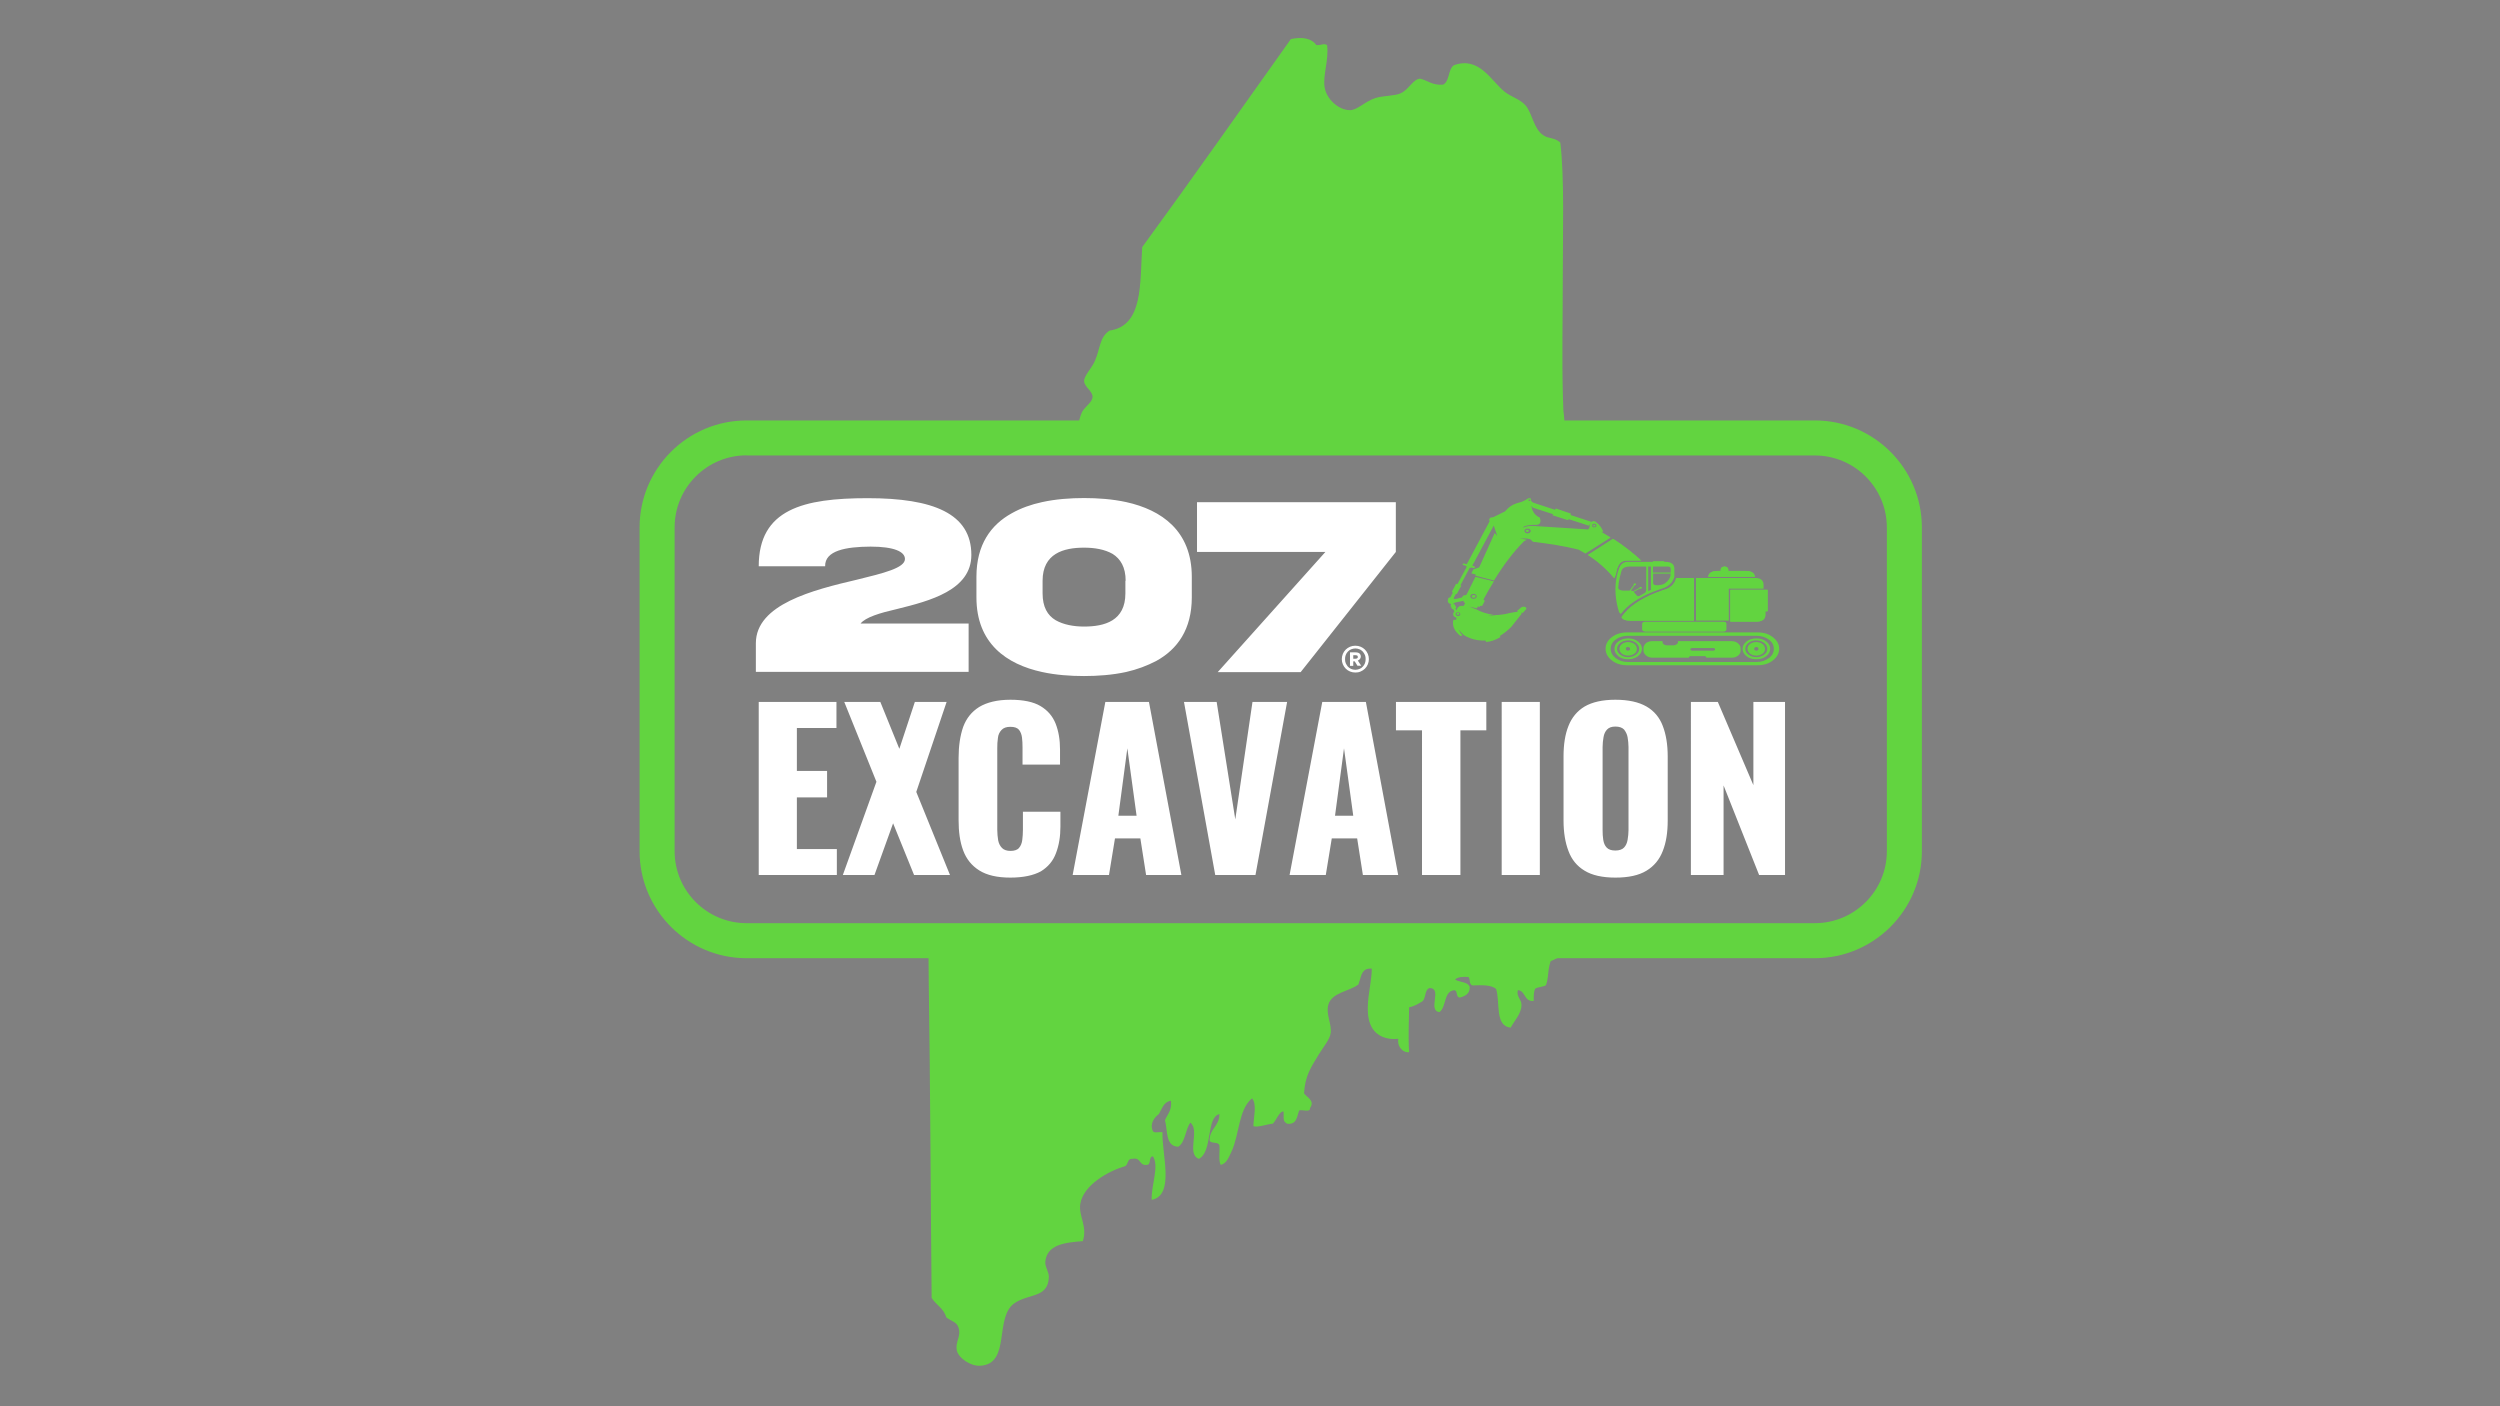 <svg xmlns="http://www.w3.org/2000/svg" xml:space="preserve" id="Layer_1" x="0" y="0" version="1.1" viewBox="0 0 1920 1080"><rect x="0" y="0" width="1920" height="1080" fill="#808080" stroke="none"/><style>.st0{fill:#010101;fill-rule:evenodd;clip-rule:evenodd}.st3{fill:#62d440}.st4{fill:#fff}</style><path d="m-733.6 634.8-1.5 5.5c.6-1.9.9-3.7 1.5-5.5zm-103.9-202.3v6.1h-2.7c-5.9 0-11.2-2.3-15-6.1h17.7zm73.8 112.3H-787l-13.7-33.6-12.1 33.6h-8.9c-.2-10.1-.5-20.2-.8-30.3l10.9-30.2-13-32.5-.6-13.2h-4.7l-2.5-6.1h23.4l12.3 30.4 10-30.4h20.7l-19.7 58.4 22 53.9zm-58.2-163.3h70.1V413h-110v-48.9c11.7-4.8 25.4-8.2 37.5-11 17.3-4.3 31.2-7.6 31.2-13.5 0-4.7-7.1-8.1-22.4-8.1-16 .2-29.7 2.5-29.5 12.8h-16.8v-12.1c0-11.9 9.6-21.5 21.5-21.5h76.6c8.9 5.9 13.7 14.4 13.7 26.2 0 23-27 30-48.2 35.2-11.3 2.7-20.4 5.4-23.7 9.4zm105.3 91.6v-11.2c0-2.2-.1-4.3-.3-6.4-.2-2-.9-3.7-2-5.1-1.1-1.3-3-2-5.7-2-2.6 0-4.5.7-5.8 2.1-1.2 1.4-2 3.1-2.3 5.2s-.5 4.3-.5 6.6v52.9c0 2.5.2 4.8.6 6.9.4 2.1 1.2 3.8 2.5 5 1.2 1.2 3.1 1.9 5.5 1.9 2.6 0 4.4-.7 5.5-2s1.8-3.1 2.1-5.2c.3-2.1.4-4.3.4-6.5v-11.8h24.3v9.7c0 6.4-1 12.1-2.8 17.1-1.9 5-5.2 9-9.9 11.9s-11.2 4.4-19.6 4.4c-8.5 0-15.2-1.5-20.2-4.6s-8.4-7.4-10.5-13c-2-5.6-3.1-12.2-3.1-19.8v-40.5c0-7.8 1-14.5 3.1-20 2-5.6 5.5-9.9 10.5-13s11.7-4.6 20.2-4.6c8.3 0 14.8 1.4 19.5 4.1s8 6.5 9.9 11.5c1.9 4.9 2.9 10.5 2.9 16.9v9.7h-24.3v-.2zm82-40.6h-28.3l-21.2 112.4h23.5l3.9-23.7h16.5l3.7 23.7h22.9l-21-112.4zm-20 73.8 6-43.8 6 43.8h-12zm5.2-203.6c-8.9-2-18.4-2.7-27.3-2.7-8.9 0-18.4.7-27.2 2.7-.2 0-.4.1-.5.1-3.5 2.5-7.8 4.9-11.4 7.8h-9c-12.9 7.5-21.7 20.3-21.7 40.4v13.5c0 30 19.7 43.4 42.7 48.4 8.9 2 18.3 2.7 27.2 2.7 9 0 18.4-.7 27.3-2.7 7.1-1.6 13.7-3.9 19.8-7.2 13.5-7.5 22.9-20.4 22.9-41.2V351c-.2-29.7-19.9-43.3-42.8-48.3zm-.4 59.2c0 17.9-13.5 21.6-26.9 21.6-6.6 0-13.3-1.1-18.5-4.1s-8.5-8.5-8.5-17.5v-8c0-17.8 13.6-21.5 26.9-21.5 6.8 0 13.4 1 18.5 4 5 3.2 8.4 8.5 8.4 17.5l.1 8zm104.9 70.6-20.5 112.3h-26.2l-20.3-112.3h21.3l12 76.3 11.3-76.3zm46-26.8c.6-.2 1-.5 1.4-.9s.5-1 .5-1.6c0-.9-.3-1.6-.9-2.1s-1.5-.7-2.7-.7h-3.5v8.7h2v-3h1l1.9 3h2.5l-2.2-3.4zm-.5-1.7c-.3.2-.7.3-1.2.3h-1.3V402h1.3c.6 0 1 .1 1.2.3.3.2.4.5.4.9s-.2.6-.4.8z" class="st0"/><path d="M-492.5 401.4c-.4-1.1-1.1-2-1.8-2.8-.8-.8-1.7-1.4-2.8-1.8-1.1-.5-2.2-.7-3.5-.7s-2.4.2-3.5.7c-1.1.4-2 1.1-2.8 1.8-.8.8-1.4 1.7-1.8 2.8-.4 1-.7 2.2-.7 3.3s.2 2.3.7 3.3c.4 1 1 1.9 1.8 2.7.8.8 1.7 1.4 2.8 1.8 1.1.4 2.2.7 3.5.7 1.2 0 2.4-.2 3.5-.7s2-1.1 2.8-1.8c.8-.8 1.4-1.7 1.8-2.7s.7-2.2.7-3.3-.3-2.3-.7-3.3zm-1.9 6c-.3.8-.8 1.5-1.4 2.2-.6.6-1.3 1.1-2.1 1.5-.8.3-1.7.5-2.7.5s-1.9-.2-2.7-.5c-.8-.3-1.5-.8-2.1-1.5-.6-.6-1.1-1.4-1.4-2.2-.3-.8-.5-1.7-.5-2.7s.2-1.8.5-2.7c.3-.8.8-1.6 1.4-2.2s1.3-1.1 2.1-1.4c.8-.3 1.7-.5 2.7-.5s1.9.2 2.7.5c.8.3 1.5.8 2.1 1.4s1.1 1.3 1.4 2.2c.3.8.5 1.7.5 2.7 0 .9-.2 1.8-.5 2.7zm20-104.6V335l-61.8 78.1H-590l69.9-78.1h-83.4v-32.2zm-19.4 129.7h-28.3l-21.2 112.4h23.4l3.9-23.7h16.5l3.7 23.7h22.9l-20.9-112.4zm-20 73.8 6-43.8 6 43.8h-12zm98.2-73.8v18.4h-16.8v93.9h-24.9v-93.9h-17v-18.4zm10 0h24.8v112.3h-24.8z" class="st0"/><path d="M-798.1 372c21.2-5.2 48.2-12.2 48.2-35.2 0-11.8-4.8-20.3-13.7-26.2-11.5-7.5-29.8-10.7-53.7-10.7-41.8 0-70.8 7.1-70.8 44.3h43.2c-.2-10.3 13.5-12.6 29.5-12.8 15.3 0 22.4 3.5 22.4 8.1 0 5.8-13.9 9.2-31.2 13.5-12.1 2.9-25.7 6.2-37.5 11-15.8 6.5-28.1 15.8-28.1 30.2V413h138.1v-31.5h-70.1c3.2-4 12.3-6.7 23.7-9.5zm148.7-69.3c-8.9-2-18.4-2.7-27.3-2.7-8.9 0-18.4.7-27.2 2.7-.2 0-.4.1-.5.1-6.9 1.5-13.4 3.9-19.2 7.2-.4.2-.8.4-1.2.7-12.9 7.5-21.7 20.3-21.7 40.4v13.5c0 30 19.7 43.4 42.7 48.4 8.9 2 18.3 2.7 27.2 2.7 9 0 18.4-.7 27.3-2.7 7.1-1.6 13.7-3.9 19.8-7.2 13.5-7.5 22.9-20.4 22.9-41.2v-13.5c-.2-29.8-19.9-43.4-42.8-48.4zm-.4 59.2c0 17.9-13.5 21.6-26.9 21.6-6.6 0-13.3-1.1-18.5-4.1s-8.5-8.5-8.5-17.5v-8c0-17.8 13.6-21.5 26.9-21.5 6.8 0 13.4 1 18.5 4 5 3.2 8.4 8.5 8.4 17.5l.1 8zm46.3-59.1V335h83.4l-69.9 78h53.8l61.8-78v-32.2h-129.1zm104.6 102.9c.6-.2 1-.5 1.4-.9s.5-1 .5-1.6c0-.9-.3-1.6-.9-2.1s-1.5-.7-2.7-.7h-3.5v8.7h2v-3h1l1.9 3h2.5l-2.2-3.4zm-.5-1.7c-.3.2-.7.3-1.2.3h-1.3V402h1.3c.6 0 1 .1 1.2.3.3.2.4.5.4.9s-.2.6-.4.8zm.5 1.7c.6-.2 1-.5 1.4-.9s.5-1 .5-1.6c0-.9-.3-1.6-.9-2.1s-1.5-.7-2.7-.7h-3.5v8.7h2v-3h1l1.9 3h2.5l-2.2-3.4zm-.5-1.7c-.3.2-.7.3-1.2.3h-1.3V402h1.3c.6 0 1 .1 1.2.3.3.2.4.5.4.9s-.2.6-.4.8zm.5 1.7c.6-.2 1-.5 1.4-.9s.5-1 .5-1.6c0-.9-.3-1.6-.9-2.1s-1.5-.7-2.7-.7h-3.5v8.7h2v-3h1l1.9 3h2.5l-2.2-3.4zm-.5-1.7c-.3.2-.7.3-1.2.3h-1.3V402h1.3c.6 0 1 .1 1.2.3.3.2.4.5.4.9s-.2.6-.4.8zm.5 1.7c.6-.2 1-.5 1.4-.9s.5-1 .5-1.6c0-.9-.3-1.6-.9-2.1s-1.5-.7-2.7-.7h-3.5v8.7h2v-3h1l1.9 3h2.5l-2.2-3.4zm-.5-1.7c-.3.2-.7.3-1.2.3h-1.3V402h1.3c.6 0 1 .1 1.2.3.3.2.4.5.4.9s-.2.6-.4.8zm.5 1.7c.6-.2 1-.5 1.4-.9s.5-1 .5-1.6c0-.9-.3-1.6-.9-2.1s-1.5-.7-2.7-.7h-3.5v8.7h2v-3h1l1.9 3h2.5l-2.2-3.4zm-.5-1.7c-.3.2-.7.3-1.2.3h-1.3V402h1.3c.6 0 1 .1 1.2.3.3.2.4.5.4.9s-.2.6-.4.8zm.5 1.7c.6-.2 1-.5 1.4-.9s.5-1 .5-1.6c0-.9-.3-1.6-.9-2.1s-1.5-.7-2.7-.7h-3.5v8.7h2v-3h1l1.9 3h2.5l-2.2-3.4zm-.5-1.7c-.3.2-.7.3-1.2.3h-1.3V402h1.3c.6 0 1 .1 1.2.3.3.2.4.5.4.9s-.2.6-.4.8zm.5 1.7c.6-.2 1-.5 1.4-.9s.5-1 .5-1.6c0-.9-.3-1.6-.9-2.1s-1.5-.7-2.7-.7h-3.5v8.7h2v-3h1l1.9 3h2.5l-2.2-3.4zm-.5-1.7c-.3.2-.7.3-1.2.3h-1.3V402h1.3c.6 0 1 .1 1.2.3.3.2.4.5.4.9s-.2.6-.4.8zm.5 1.7c.6-.2 1-.5 1.4-.9s.5-1 .5-1.6c0-.9-.3-1.6-.9-2.1s-1.5-.7-2.7-.7h-3.5v8.7h2v-3h1l1.9 3h2.5l-2.2-3.4zm-.5-1.7c-.3.2-.7.3-1.2.3h-1.3V402h1.3c.6 0 1 .1 1.2.3.3.2.4.5.4.9s-.2.6-.4.8zm.5 1.7c.6-.2 1-.5 1.4-.9s.5-1 .5-1.6c0-.9-.3-1.6-.9-2.1s-1.5-.7-2.7-.7h-3.5v8.7h2v-3h1l1.9 3h2.5l-2.2-3.4zm-.5-1.7c-.3.2-.7.3-1.2.3h-1.3V402h1.3c.6 0 1 .1 1.2.3.3.2.4.5.4.9s-.2.6-.4.8zm.5 1.7c.6-.2 1-.5 1.4-.9s.5-1 .5-1.6c0-.9-.3-1.6-.9-2.1s-1.5-.7-2.7-.7h-3.5v8.7h2v-3h1l1.9 3h2.5l-2.2-3.4zm-.5-1.7c-.3.2-.7.3-1.2.3h-1.3V402h1.3c.6 0 1 .1 1.2.3.3.2.4.5.4.9s-.2.6-.4.8zm.5 1.7c.6-.2 1-.5 1.4-.9s.5-1 .5-1.6c0-.9-.3-1.6-.9-2.1s-1.5-.7-2.7-.7h-3.5v8.7h2v-3h1l1.9 3h2.5l-2.2-3.4zm-.5-1.7c-.3.2-.7.3-1.2.3h-1.3V402h1.3c.6 0 1 .1 1.2.3.3.2.4.5.4.9s-.2.6-.4.8zm.5 1.7c.6-.2 1-.5 1.4-.9s.5-1 .5-1.6c0-.9-.3-1.6-.9-2.1s-1.5-.7-2.7-.7h-3.5v8.7h2v-3h1l1.9 3h2.5l-2.2-3.4zm-.5-1.7c-.3.2-.7.3-1.2.3h-1.3V402h1.3c.6 0 1 .1 1.2.3.3.2.4.5.4.9s-.2.6-.4.8zm.5 1.7c.6-.2 1-.5 1.4-.9s.5-1 .5-1.6c0-.9-.3-1.6-.9-2.1s-1.5-.7-2.7-.7h-3.5v8.7h2v-3h1l1.9 3h2.5l-2.2-3.4zm-.5-1.7c-.3.2-.7.3-1.2.3h-1.3V402h1.3c.6 0 1 .1 1.2.3.3.2.4.5.4.9s-.2.6-.4.8zm.5 1.7c.6-.2 1-.5 1.4-.9s.5-1 .5-1.6c0-.9-.3-1.6-.9-2.1s-1.5-.7-2.7-.7h-3.5v8.7h2v-3h1l1.9 3h2.5l-2.2-3.4zm-.5-1.7c-.3.2-.7.3-1.2.3h-1.3V402h1.3c.6 0 1 .1 1.2.3.3.2.4.5.4.9s-.2.6-.4.8zm6.9-2.6c-.4-1.1-1.1-2-1.8-2.8-.8-.8-1.7-1.4-2.8-1.8-1.1-.5-2.2-.7-3.5-.7s-2.4.2-3.5.7c-1.1.4-2 1.1-2.8 1.8-.8.8-1.4 1.7-1.8 2.8-.4 1-.7 2.2-.7 3.3s.2 2.3.7 3.3c.4 1 1 1.9 1.8 2.7.8.8 1.7 1.4 2.8 1.8 1.1.4 2.2.7 3.5.7 1.2 0 2.4-.2 3.5-.7s2-1.1 2.8-1.8c.8-.8 1.4-1.7 1.8-2.7s.7-2.2.7-3.3-.3-2.3-.7-3.3zm-1.9 6c-.3.8-.8 1.5-1.4 2.2-.6.6-1.3 1.1-2.1 1.5-.8.3-1.7.5-2.7.5s-1.9-.2-2.7-.5c-.8-.3-1.5-.8-2.1-1.5-.6-.6-1.1-1.4-1.4-2.2-.3-.8-.5-1.7-.5-2.7s.2-1.8.5-2.7c.3-.8.8-1.6 1.4-2.2s1.3-1.1 2.1-1.4c.8-.3 1.7-.5 2.7-.5s1.9.2 2.7.5c.8.3 1.5.8 2.1 1.4s1.1 1.3 1.4 2.2c.3.8.5 1.7.5 2.7 0 .9-.2 1.8-.5 2.7zm-3.1-2.6c.4-.4.5-1 .5-1.6 0-.9-.3-1.6-.9-2.1s-1.5-.7-2.7-.7h-3.5v8.7h2v-3h1l1.9 3h2.5l-2.2-3.3c.6-.3 1-.6 1.4-1zm-1.9-.8c-.3.2-.7.3-1.2.3h-1.3V402h1.3c.6 0 1 .1 1.2.3.3.2.4.5.4.9s-.2.6-.4.8zm.5 1.7c.6-.2 1-.5 1.4-.9s.5-1 .5-1.6c0-.9-.3-1.6-.9-2.1s-1.5-.7-2.7-.7h-3.5v8.7h2v-3h1l1.9 3h2.5l-2.2-3.4zm-.5-1.7c-.3.2-.7.3-1.2.3h-1.3V402h1.3c.6 0 1 .1 1.2.3.3.2.4.5.4.9s-.2.6-.4.8zm.5 1.7c.6-.2 1-.5 1.4-.9s.5-1 .5-1.6c0-.9-.3-1.6-.9-2.1s-1.5-.7-2.7-.7h-3.5v8.7h2v-3h1l1.9 3h2.5l-2.2-3.4zm-.5-1.7c-.3.2-.7.3-1.2.3h-1.3V402h1.3c.6 0 1 .1 1.2.3.3.2.4.5.4.9s-.2.6-.4.8zm.5 1.7c.6-.2 1-.5 1.4-.9s.5-1 .5-1.6c0-.9-.3-1.6-.9-2.1s-1.5-.7-2.7-.7h-3.5v8.7h2v-3h1l1.9 3h2.5l-2.2-3.4zm-.5-1.7c-.3.2-.7.3-1.2.3h-1.3V402h1.3c.6 0 1 .1 1.2.3.3.2.4.5.4.9s-.2.6-.4.8zm.5 1.7c.6-.2 1-.5 1.4-.9s.5-1 .5-1.6c0-.9-.3-1.6-.9-2.1s-1.5-.7-2.7-.7h-3.5v8.7h2v-3h1l1.9 3h2.5l-2.2-3.4zm-.5-1.7c-.3.2-.7.3-1.2.3h-1.3V402h1.3c.6 0 1 .1 1.2.3.3.2.4.5.4.9s-.2.6-.4.8zm.5 1.7c.6-.2 1-.5 1.4-.9s.5-1 .5-1.6c0-.9-.3-1.6-.9-2.1s-1.5-.7-2.7-.7h-3.5v8.7h2v-3h1l1.9 3h2.5l-2.2-3.4zm-.5-1.7c-.3.2-.7.3-1.2.3h-1.3V402h1.3c.6 0 1 .1 1.2.3.3.2.4.5.4.9s-.2.6-.4.8zm.5 1.7c.6-.2 1-.5 1.4-.9s.5-1 .5-1.6c0-.9-.3-1.6-.9-2.1s-1.5-.7-2.7-.7h-3.5v8.7h2v-3h1l1.9 3h2.5l-2.2-3.4zm-.5-1.7c-.3.2-.7.3-1.2.3h-1.3V402h1.3c.6 0 1 .1 1.2.3.3.2.4.5.4.9s-.2.6-.4.8zm.5 1.7c.6-.2 1-.5 1.4-.9s.5-1 .5-1.6c0-.9-.3-1.6-.9-2.1s-1.5-.7-2.7-.7h-3.5v8.7h2v-3h1l1.9 3h2.5l-2.2-3.4zm-.5-1.7c-.3.2-.7.3-1.2.3h-1.3V402h1.3c.6 0 1 .1 1.2.3.3.2.4.5.4.9s-.2.6-.4.8zm.5 1.7c.6-.2 1-.5 1.4-.9s.5-1 .5-1.6c0-.9-.3-1.6-.9-2.1s-1.5-.7-2.7-.7h-3.5v8.7h2v-3h1l1.9 3h2.5l-2.2-3.4zm-.5-1.7c-.3.2-.7.3-1.2.3h-1.3V402h1.3c.6 0 1 .1 1.2.3.3.2.4.5.4.9s-.2.6-.4.8zm.5 1.7c.6-.2 1-.5 1.4-.9s.5-1 .5-1.6c0-.9-.3-1.6-.9-2.1s-1.5-.7-2.7-.7h-3.5v8.7h2v-3h1l1.9 3h2.5l-2.2-3.4zm-.5-1.7c-.3.2-.7.3-1.2.3h-1.3V402h1.3c.6 0 1 .1 1.2.3.3.2.4.5.4.9s-.2.6-.4.8zm.5 1.7c.6-.2 1-.5 1.4-.9s.5-1 .5-1.6c0-.9-.3-1.6-.9-2.1s-1.5-.7-2.7-.7h-3.5v8.7h2v-3h1l1.9 3h2.5l-2.2-3.4zm-.5-1.7c-.3.2-.7.3-1.2.3h-1.3V402h1.3c.6 0 1 .1 1.2.3.3.2.4.5.4.9s-.2.6-.4.8zm.5 1.7c.6-.2 1-.5 1.4-.9s.5-1 .5-1.6c0-.9-.3-1.6-.9-2.1s-1.5-.7-2.7-.7h-3.5v8.7h2v-3h1l1.9 3h2.5l-2.2-3.4zm-.5-1.7c-.3.2-.7.3-1.2.3h-1.3V402h1.3c.6 0 1 .1 1.2.3.3.2.4.5.4.9s-.2.6-.4.8zm.5 1.7c.6-.2 1-.5 1.4-.9s.5-1 .5-1.6c0-.9-.3-1.6-.9-2.1s-1.5-.7-2.7-.7h-3.5v8.7h2v-3h1l1.9 3h2.5l-2.2-3.4zm-.5-1.7c-.3.2-.7.3-1.2.3h-1.3V402h1.3c.6 0 1 .1 1.2.3.3.2.4.5.4.9s-.2.6-.4.8zm.5 1.7c.6-.2 1-.5 1.4-.9s.5-1 .5-1.6c0-.9-.3-1.6-.9-2.1s-1.5-.7-2.7-.7h-3.5v8.7h2v-3h1l1.9 3h2.5l-2.2-3.4zm-.5-1.7c-.3.2-.7.3-1.2.3h-1.3V402h1.3c.6 0 1 .1 1.2.3.3.2.4.5.4.9s-.2.6-.4.8zm.5 1.7c.6-.2 1-.5 1.4-.9s.5-1 .5-1.6c0-.9-.3-1.6-.9-2.1s-1.5-.7-2.7-.7h-3.5v8.7h2v-3h1l1.9 3h2.5l-2.2-3.4zm-.5-1.7c-.3.2-.7.3-1.2.3h-1.3V402h1.3c.6 0 1 .1 1.2.3.3.2.4.5.4.9s-.2.6-.4.8z"/><path fill="#62d440" fill-rule="evenodd" d="M1201.7 327.1H828.2c.3-3.3 1-6.5 2.6-10.2.1-.4.3-.7.5-1 2.5-4 7.6-7.1 7.8-11v-.1c0-4.4-6.1-7.5-6.5-11.9-.3-4.2 6-10.2 8.3-15.8 4.2-9.7 3.5-18.1 11.2-23.2 26-3.7 23.3-36.1 25.1-64.1C915.8 137 953.4 83.3 991.4 30c8.6-1.8 15.8-.7 19.5 4.6 4.2.4 5.3-1.6 8.3 0 1.5 11.5-3.4 23-1.9 32.4 1.5 9.4 10.9 17.6 19.5 17.6 5.6 0 11.5-6.7 19.5-9.3 6.5-2 14.9-1.5 19.5-3.7 6.4-3 9.3-10.8 14.9-11.2 5.9 1.5 9.5 5.3 17.6 4.6 5.2-2.6 3.7-11.9 8.3-14.9 19.5-7.1 28.5 12 39 20.4 4.8 3.8 11.6 5.6 15.8 10.2 5.6 6.3 6.1 18 13.9 23.2 4.2 2.9 8.3 1.4 13 5.6 3.3 27 1.9 70.3 1.9 103.1 0 32.3-.7 63.1.1 91.7.1 3.8.3 7.5.4 11.3.6 4.1.7 7.8 1 11.5zm1.4 406.1c-4.1.3-8.5 3.7-12.1 4.9-.8 1.8-1.2 4-1.6 6.3-.5 3.8-.7 8-1.8 11.3-.1.4-.3.7-.4 1-2.5 1.4-6.1 1.2-8.3 2.7-1 2.5-1.1 5.7-1 9.3-7.6.8-6-7.6-12.1-8.3-1.6 4.6 2.7 7.2 2.7 11.2 0 7-5.5 12.3-8.3 17.6-12.4-1.2-7.9-19.4-11.2-29.7-3.7-3.1-10.6-3-17.6-2.7-1 0-1.5-.4-1.9-1-1-1.5-.5-4.4-1.8-5.5-4.4-.3-8 0-10.2 1.9 2.6 1.9 7.2 1.8 9.7 3.7.7.5 1.1 1.1 1.5 1.9.3 5.5-3.4 7.1-7.4 8.3-3.5.1-1.4-5.5-4.6-5.6-8.2 1.1-5.7 12.8-11.2 16.8-9.4-1.2 2.5-18.3-7.5-18.5-4.1 1.1-2.7 7.8-5.6 10.2-3.1 1.9-6.1 3.8-10.2 4.6-.1 7.9-.8 24.1 0 34.4-3.7 1-9.4-3.4-8.3-10.2-9.4 1-15.9-2.3-19.5-7.4-6.1-9-3.8-22.5-2-34.5.5-4 1.1-7.8 1.1-11.3v-.7c-2-.1-3.4.1-4.6.7-3.7 1.9-4 7.2-5.6 11.3v.1c-6.4 5.3-20.6 6-23.2 15.8-1.9 7.2 2.7 14.5 1.9 21.4-.7 5.3-5.7 10.8-9.3 16.8-5.6 9.4-10.4 15.8-11.2 29.7 1.8 2.9 8.7 5.5 4.6 11.2.4 3.8-5.7 1.1-8.3 1.9-1.8 4.6-1.8 11.2-9.3 10.2-3.4-2-2.5-3.5-2.7-9.3-3-.8-5.6 6.8-8.3 9.3-4.8.4-11.5 3.1-14.9 1.9.1-6.7 2.9-16.5-1-21.4-10.5 8.5-9.7 27.8-15.8 40.9-1.8 3.8-3.8 9.4-8.3 10.2-1.9-3.4-.5-10.1-1-14.9-.7-3.1-6.4-1.1-7.5-3.7-.1-9.4 7.6-10.9 7.5-20.4-10.4 2.6-5 29-15.8 34.4-9.7-3.7 1-21.9-6.5-27.8-4 5.3-3.7 14.9-9.3 18.5-10-.3-8-12.4-10.2-20.4 1.9-4.5 5.5-7.5 4.6-14.9-5.7.8-6.8 6.1-9.3 10.2-3.4 2.5-7.2 7.4-4.6 13 .7 2 5.2.4 7.4 1-.7 16.4 9.7 48.4-8.3 51.9-.4-11.7 5.9-25.6 1-33.4-3.7.1-1.1 6.4-4.6 6.5-6.3 1-4.4-6.1-11.2-4.6-4.1-.4-3.1 4.4-5.6 5.6-12.7 3.7-31.9 14.3-34.4 28.8-1.6 9.5 5.7 17.3 1.9 28.8-14 1.1-27.5 2.6-28.8 15.8-.4 4.1 3 7.8 2.7 12.1-.7 15.7-15 12.3-26 19.5-16.4 10.6-2.6 47.2-26.9 48.3-7.5.3-16.2-6-17.6-11.2-1.9-7.1 3.7-11.3 1-18.5-1.6-4.2-5-4.2-9.3-7.5-1.8-6.8-7.8-9.5-11.2-14.9-.8-81.2-1-161.4-2.2-240.6 0-3.8-.1-7.5-.1-11.3s-.1-7.5-.1-11.3H1203v-.4z" clip-rule="evenodd"/><path fill="none" d="M1413.6 722.6h-860c-27.1 0-49.1-21.9-49.1-49.1V385.3c0-27.1 21.9-49.1 49.1-49.1h859.9c27.1 0 49.1 21.9 49.1 49.1v288.2c-.1 27.1-22 49.1-49 49.1z"/><path d="M1393.8 735.9H573.4c-45.3 0-82.2-36.8-82.2-82.2V405.1c0-45.3 36.8-82.2 82.2-82.2h820.4c45.3 0 82.2 36.8 82.2 82.2v248.7c0 45.2-36.9 82.1-82.2 82.1zM573.4 349.7c-30.5 0-55.3 24.8-55.3 55.3v248.7c0 30.5 24.8 55.3 55.3 55.3h820.4c30.5 0 55.3-24.8 55.3-55.3V405.1c0-30.5-24.8-55.3-55.3-55.3H573.4z" class="st3"/><path d="M582.7 672V539.1h59.7v20H612v33h23.2v20.3H612v39.7h30.7V672h-60zm64.6 0 25.8-71.6-24.7-61.3h27.7l14.6 36 11.9-36H727l-23.3 69.1 25.9 63.8H702l-16.1-39.7-14.3 39.7h-24.3zm128.7 2c-10.1 0-18-1.8-23.9-5.5s-10-8.9-12.4-15.4c-2.5-6.7-3.5-14.5-3.5-23.3V582c0-9.1 1.2-17 3.5-23.7 2.5-6.7 6.5-11.7 12.4-15.4 5.9-3.5 13.8-5.5 23.9-5.5 9.8 0 17.6 1.6 23 4.8 5.6 3.3 9.4 7.8 11.7 13.5 2.3 5.9 3.4 12.4 3.4 20v11.5h-28.8V574c0-2.6-.1-5.2-.4-7.5-.3-2.5-1.1-4.4-2.3-6-1.4-1.6-3.5-2.3-6.7-2.3-3 0-5.3.8-6.8 2.5-1.5 1.6-2.5 3.7-2.7 6.1-.4 2.5-.5 5-.5 7.8v62.6c0 3 .3 5.7.7 8.2.5 2.5 1.5 4.4 3 5.9s3.7 2.2 6.5 2.2c3 0 5.3-.8 6.5-2.3 1.4-1.6 2.2-3.7 2.5-6.1s.5-5 .5-7.8v-13.9h28.8v11.5c0 7.5-1.1 14.3-3.4 20.3-2.2 6-6.1 10.6-11.6 14-5.7 3.1-13.5 4.8-23.4 4.8zm47.8-2 25.1-132.9h33.5L907.3 672h-27.1l-4.4-28.1h-19.5l-4.6 28.1h-27.9zm35.1-45.5h14l-7.1-51.8-6.9 51.8zm74.4 45.5-24-132.9h25.1l14.3 90.2 13.2-90.2h26.6L964.2 672h-30.9zm57.1 0 25.1-132.9h33.5l24.8 132.9h-27.1l-4.4-28.1h-19.5l-4.6 28.1h-27.8zm34.9-45.5h14l-7.1-51.8-6.9 51.8zm66.8 45.5V560.9h-20v-21.8h69.4v21.8h-19.9V672h-29.5zm61.2 0V539.1h29.3V672h-29.3zm87.3 2c-10 0-17.9-1.8-23.6-5.3-5.9-3.5-10-8.6-12.4-15.1-2.5-6.5-3.8-14.3-3.8-23.4v-49.3c0-9.1 1.2-17 3.8-23.4 2.5-6.4 6.7-11.5 12.4-14.9 5.9-3.4 13.6-5.2 23.6-5.2 10.1 0 18 1.8 23.9 5.2 5.9 3.4 10.1 8.5 12.5 14.9 2.5 6.4 3.8 14.3 3.8 23.4v49.3c0 9.1-1.2 16.9-3.8 23.4-2.5 6.5-6.7 11.6-12.5 15.1-5.9 3.6-13.8 5.3-23.9 5.3zm0-20.8c3 0 5.3-.8 6.7-2.3 1.4-1.5 2.3-3.5 2.7-5.9.4-2.5.7-4.9.7-7.4v-63.9c0-2.6-.3-5-.7-7.5-.4-2.3-1.4-4.2-2.7-5.9-1.4-1.5-3.7-2.3-6.7-2.3-2.9 0-5 .8-6.4 2.3-1.4 1.5-2.3 3.4-2.7 5.9-.4 2.3-.7 4.9-.7 7.5v63.9c0 2.5.1 5 .5 7.4.4 2.5 1.2 4.4 2.6 5.9 1.4 1.5 3.5 2.3 6.7 2.3zm58 18.8V539.1h20.7l27.3 63.9v-63.9h24.3V672H1351l-27.3-68.8V672h-25.1zM689 467.7c-13.5 3.1-24.3 6.4-28.1 11.2h83V516H580.5v-22c0-29.9 43.9-40.9 77.6-48.8 20.4-5 36.9-9 36.9-15.9 0-5.6-8.3-9.5-26.4-9.5-18.9.1-35.2 3-34.9 15.1h-51c0-43.9 34.4-52.3 83.7-52.3 50.2 0 79.6 11.7 79.6 43.6 0 27-31.9 35.3-57 41.5zM915.3 443v15.8c0 24.5-11 39.8-27.1 48.7-7.2 3.8-15 6.7-23.4 8.6-10.6 2.3-21.7 3.1-32.3 3.1-10.6 0-21.7-.8-32.2-3.1-27.1-5.9-50.4-21.8-50.4-57.3v-15.9c0-24.5 11-39.8 27.1-48.7 7.1-4 15-6.8 23.4-8.6 10.5-2.3 21.7-3.1 32.2-3.1 10.6 0 21.7.8 32.3 3.1 27.2 6 50.4 22.1 50.4 57.4zm-50.8 3.1c0-10.6-4-16.9-10-20.7-6.1-3.5-13.9-4.8-21.9-4.8-15.7 0-31.9 4.4-31.9 25.5v9.5c0 10.6 3.8 17 10 20.7 6.1 3.5 14 4.9 21.8 4.9 15.9 0 31.8-4.4 31.8-25.5V446h.2zm54.8-22.2v-38.2H1072v38.2l-73.1 92.3h-63.7l82.7-92.3h-98.6z" class="st4"/><path d="M1311.9 443h35.9c-.4-3-2.7-4.5-7-4.5h-13.5v-1.1c0-.7-.3-1.2-.8-1.6-.5-.4-1.2-.7-2-.7s-1.5.3-2.2.7c-.5.4-.8 1-.8 1.6v1.1h-2.5c-1.8 0-3.3.3-4.4.8-1.6.7-2.5 1.9-2.7 3.7zm-9.4.9v32.7h25.2v-24.5h26.7v-2.9c0-3.5-2.2-5.3-6.5-5.3h-45.4zm-57.2 30.2c1 1.8 3.1 2.6 6.4 2.6h49.3V444h-13.8c0 .3-.1.5-.1.8-1 3.4-3.4 6-7.1 7.6-2.5.8-4.8 1.6-7 2.5-.4.1-.8.3-1.2.4-12.7 5.1-21.6 11.4-26.5 18.8zm-1.9-4.1c.4.8.8 1.2 1.5 1.4 5-6.7 13.4-12.4 24.9-17 .4-.1.8-.3 1.2-.4 2.3-1 4.9-1.8 7.5-2.7 3.5-1.6 5.9-4.1 7-7.2.1-.3.1-.5.3-.8 0-.1.1-.4.1-.5v-6c0-3.5-2.3-5.3-7-5.3h-.8v-.5h-8.7v.5h-19.1c-3.4-.1-5.7 1.6-7 5.3-.1.3-.1.5-.3.8-.1.3-.1.7-.3 1-.4 1.2-.7 2.6-1 3.8-1.8 8.8-1.3 18 1.7 27.6zm26.2-29.5h13.5c0 .4 0 .7-.1 1.1 0 .3-.1.5-.1.8-.5 2-1.9 3.8-4.1 5.5-1.1.8-2.7 1.4-4.8 1.5-2.6.3-4.1-.1-4.4-1.5v-7.4zm0-5.4h11.6c1.2.1 1.8.7 1.9 1.6v3h-13.6v-4.6h.1zm-3.7 0h2v18h-.1c-.7.3-1.4.5-2 .8v-18.8h.1zm-23.1 16.5c.1-2.6.5-5.2 1.1-7.8.3-1.4.7-2.9 1.1-4.2 0-.4.1-.7.3-1 0-.1.1-.4.1-.5.8-1.9 2.7-2.9 5.7-3h13.2V453c-.1 1.2-.5 2.2-1.5 2.6-1.4.7-2.7 1.4-4 2.2-.7.1-1.2.1-1.6-.3l-2.6-3 4.9-2.5c.1.1.4.1.5.1.3 0 .5-.1.7-.1.1-.1.3-.3.3-.5s-.1-.4-.3-.5c-.1-.1-.4-.3-.7-.3s-.4.1-.7.3c-.1.1-.3.3-.3.5v.1h-.1l-4.8 2.5-.3-.4h-1.4l3-4.1v-.1h.1c.3 0 .4-.1.7-.3.1-.1.3-.3.3-.5 0-.1-.1-.4-.3-.5-.1-.1-.4-.1-.7-.1s-.5 0-.7.1c-.1.1-.3.3-.3.5 0 .1.1.4.3.4v.1l-3.3 4.4h-5.2c-2-.3-3.3-.8-3.5-2zm18.5 27.5v4.4c0 .4.3.7.5 1 .4.3.8.4 1.4.4h60.5c.5 0 1-.1 1.5-.4.3-.3.5-.5.5-1v-4.4c0-.4-.1-.8-.5-1.1-.4-.3-1-.4-1.5-.4h-60.5c-.5 0-1 .1-1.4.4-.2.3-.5.7-.5 1.1zm67.6-26.2v24.5h19.9c4.6 0 7-1.8 7-5.3v-2.6h1.8V453H1329v-.1zm-66.7 44.9v1.8c0 1.5.7 2.7 2 3.8 1.4 1.1 3 1.6 4.9 1.6h27.9v-.1c0-.3.1-.7.4-.8.3-.3.7-.3 1.1-.3h10.4c.4 0 .8.1 1.1.3.3.3.4.5.4.8v.1h19.4c1.9 0 3.5-.5 4.9-1.6s2-2.3 2-3.8v-1.8c0-1.5-.7-2.7-2-3.8-1.4-1.1-3-1.6-4.9-1.6h-41.2c.1.1.1.4.1.5 0 .7-.3 1.4-1 1.9s-1.5.8-2.5.8h-5c-1 0-1.8-.3-2.5-.8s-1-1.1-1-1.9c0-.3 0-.4.1-.5h-7.9c-1.9 0-3.5.5-4.9 1.6-1.1 1.1-1.8 2.3-1.8 3.8zm36 .9c0-.3.1-.5.3-.7.3-.1.5-.3 1-.3h16.5c.4 0 .7.1.8.3.3.1.4.4.4.7s-.1.5-.4.7c-.3.1-.5.3-.8.3h-16.5c-.4 0-.7-.1-1-.3-.1-.1-.3-.4-.3-.7zm43.9-.4c0 1.4.7 2.6 1.9 3.7 1.4 1 2.9 1.5 4.8 1.5s3.4-.5 4.8-1.5 1.9-2.2 1.9-3.7-.7-2.7-1.9-3.7c-1.4-1-3-1.5-4.8-1.5-1.9 0-3.4.5-4.8 1.5-1.2 1.1-1.9 2.4-1.9 3.7zm5.1 0c0-.4.1-.7.5-1 .3-.3.7-.4 1.2-.4.4 0 .8.1 1.2.4.3.3.4.5.4 1 0 .4-.1.7-.4 1-.4.3-.7.4-1.2.4s-.8-.1-1.2-.4c-.4-.3-.5-.6-.5-1zm-5.1 0c0 1.4.7 2.6 1.9 3.7 1.4 1 2.9 1.5 4.8 1.5s3.4-.5 4.8-1.5 1.9-2.2 1.9-3.7-.7-2.7-1.9-3.7c-1.4-1-3-1.5-4.8-1.5-1.9 0-3.4.5-4.8 1.5-1.2 1.1-1.9 2.4-1.9 3.7zm5.1 0c0-.4.1-.7.5-1 .3-.3.7-.4 1.2-.4.4 0 .8.1 1.2.4.3.3.4.5.4 1 0 .4-.1.7-.4 1-.4.3-.7.4-1.2.4s-.8-.1-1.2-.4c-.4-.3-.5-.6-.5-1zm-8.9 0c0 2.2 1.1 4.1 3.1 5.7 2 1.6 4.5 2.3 7.5 2.3 2.9 0 5.5-.8 7.5-2.3 2-1.6 3.1-3.5 3.1-5.7 0-2.3-1.1-4.2-3.1-5.7-2-1.6-4.5-2.3-7.5-2.3-2.9 0-5.5.8-7.5 2.3-2 1.6-3.1 3.5-3.1 5.7zm2.1 0c0-1.8.8-3.3 2.5-4.6 1.6-1.2 3.5-1.9 5.9-1.9 2.3 0 4.4.7 6 1.9 1.6 1.2 2.5 2.9 2.5 4.6 0 1.8-.8 3.3-2.5 4.5-1.6 1.2-3.7 1.9-6 1.9s-4.2-.7-5.9-1.9c-1.6-1.1-2.5-2.7-2.5-4.5zm1.7 0c0 1.4.7 2.6 1.9 3.7 1.4 1 2.9 1.5 4.8 1.5s3.4-.5 4.8-1.5 1.9-2.2 1.9-3.7-.7-2.7-1.9-3.7c-1.4-1-3-1.5-4.8-1.5-1.9 0-3.4.5-4.8 1.5-1.2 1.1-1.9 2.4-1.9 3.7zm5.1 0c0-.4.1-.7.5-1 .3-.3.7-.4 1.2-.4.4 0 .8.1 1.2.4.3.3.4.5.4 1 0 .4-.1.7-.4 1-.4.3-.7.4-1.2.4s-.8-.1-1.2-.4c-.4-.3-.5-.6-.5-1zm-103.5 0c0 1.4.7 2.6 1.9 3.7 1.4 1 2.9 1.5 4.8 1.5s3.4-.5 4.8-1.5 1.9-2.2 1.9-3.7-.7-2.7-1.9-3.7c-1.4-1-3-1.5-4.8-1.5-1.9 0-3.4.5-4.8 1.5-1.3 1.1-1.9 2.4-1.9 3.7zm4.9 0c0-.4.1-.7.4-1 .3-.3.7-.4 1.2-.4.4 0 .8.1 1.2.4.3.3.5.5.5 1 0 .4-.1.7-.5 1-.3.3-.7.4-1.2.4-.4 0-.8-.1-1.2-.4-.1-.3-.4-.6-.4-1zm-4.9 0c0 1.4.7 2.6 1.9 3.7 1.4 1 2.9 1.5 4.8 1.5s3.4-.5 4.8-1.5 1.9-2.2 1.9-3.7-.7-2.7-1.9-3.7c-1.4-1-3-1.5-4.8-1.5-1.9 0-3.4.5-4.8 1.5-1.3 1.1-1.9 2.4-1.9 3.7zm4.9 0c0-.4.1-.7.4-1 .3-.3.7-.4 1.2-.4.4 0 .8.1 1.2.4.3.3.5.5.5 1 0 .4-.1.7-.5 1-.3.3-.7.4-1.2.4-.4 0-.8-.1-1.2-.4-.1-.3-.4-.6-.4-1zm-8.7 0c0 2.2 1.1 4.1 3 5.7 2 1.6 4.6 2.3 7.5 2.3 2.9 0 5.3-.8 7.5-2.3 2-1.6 3.1-3.5 3.1-5.7 0-2.3-1.1-4.2-3.1-5.7-2-1.6-4.5-2.3-7.5-2.3-2.9 0-5.5.8-7.5 2.3-2.1 1.6-3 3.5-3 5.7zm2 0c0-1.8.8-3.3 2.5-4.6 1.6-1.2 3.7-1.9 6-1.9s4.4.7 6 1.9c1.6 1.2 2.5 2.9 2.5 4.6 0 1.8-.8 3.3-2.5 4.5-1.6 1.2-3.7 1.9-6 1.9s-4.4-.7-6-1.9c-1.6-1.1-2.5-2.7-2.5-4.5zm1.8 0c0 1.4.7 2.6 1.9 3.7 1.4 1 2.9 1.5 4.8 1.5s3.4-.5 4.8-1.5 1.9-2.2 1.9-3.7-.7-2.7-1.9-3.7c-1.4-1-3-1.5-4.8-1.5-1.9 0-3.4.5-4.8 1.5-1.3 1.1-1.9 2.4-1.9 3.7zm4.9 0c0-.4.1-.7.4-1 .3-.3.7-.4 1.2-.4.4 0 .8.1 1.2.4.3.3.5.5.5 1 0 .4-.1.7-.5 1-.3.3-.7.4-1.2.4-.4 0-.8-.1-1.2-.4-.1-.3-.4-.6-.4-1zm-8.7 0c0 2.2 1.1 4.1 3 5.7 2 1.6 4.6 2.3 7.5 2.3 2.9 0 5.3-.8 7.5-2.3 2-1.6 3.1-3.5 3.1-5.7 0-2.3-1.1-4.2-3.1-5.7-2-1.6-4.5-2.3-7.5-2.3-2.9 0-5.5.8-7.5 2.3-2.1 1.6-3 3.5-3 5.7zm2 0c0-1.8.8-3.3 2.5-4.6 1.6-1.2 3.7-1.9 6-1.9s4.4.7 6 1.9c1.6 1.2 2.5 2.9 2.5 4.6 0 1.8-.8 3.3-2.5 4.5-1.6 1.2-3.7 1.9-6 1.9s-4.4-.7-6-1.9c-1.6-1.1-2.5-2.7-2.5-4.5zm1.8 0c0 1.4.7 2.6 1.9 3.7 1.4 1 2.9 1.5 4.8 1.5s3.4-.5 4.8-1.5 1.9-2.2 1.9-3.7-.7-2.7-1.9-3.7c-1.4-1-3-1.5-4.8-1.5-1.9 0-3.4.5-4.8 1.5-1.3 1.1-1.9 2.4-1.9 3.7zm4.9 0c0-.4.1-.7.4-1 .3-.3.7-.4 1.2-.4.4 0 .8.1 1.2.4.3.3.5.5.5 1 0 .4-.1.7-.5 1-.3.3-.7.4-1.2.4-.4 0-.8-.1-1.2-.4-.1-.3-.4-.6-.4-1zm15.7-4.2c-1.4 1.1-2 2.3-2 3.8v1.8c0 1.5.7 2.7 2 3.8 1.4 1.1 3 1.6 4.9 1.6h27.9v-.1c0-.3.1-.7.4-.8.3-.3.7-.3 1.1-.3h10.4c.4 0 .8.1 1.1.3.3.3.4.5.4.8v.1h19.4c1.9 0 3.5-.5 4.9-1.6 1.4-1.1 2-2.3 2-3.8v-1.8c0-1.5-.7-2.7-2-3.8s-3-1.6-4.9-1.6h-41.2c.1.1.1.4.1.5 0 .7-.3 1.4-1 1.9s-1.5.8-2.5.8h-5c-1 0-1.8-.3-2.5-.8s-1-1.1-1-1.9c0-.3 0-.4.1-.5h-7.9c-1.7 0-3.3.5-4.7 1.6zm33.9 4.6c0-.3.1-.5.3-.7.3-.1.5-.3 1-.3h16.5c.4 0 .7.1.8.3.3.1.4.4.4.7s-.1.5-.4.7c-.3.1-.5.3-.8.3h-16.5c-.4 0-.7-.1-1-.3-.1-.1-.3-.4-.3-.7zm43.2-6.1c-2 1.6-3.1 3.5-3.1 5.7s1.1 4.1 3.1 5.7c2 1.6 4.5 2.3 7.5 2.3 2.9 0 5.5-.8 7.5-2.3 2-1.6 3.1-3.5 3.1-5.7 0-2.3-1.1-4.2-3.1-5.7-2-1.6-4.5-2.3-7.5-2.3s-5.4.7-7.5 2.3zm-1 5.7c0-1.8.8-3.3 2.5-4.6 1.6-1.2 3.5-1.9 5.9-1.9 2.3 0 4.4.7 6 1.9 1.6 1.2 2.5 2.9 2.5 4.6 0 1.8-.8 3.3-2.5 4.5-1.6 1.2-3.7 1.9-6 1.9s-4.2-.7-5.9-1.9c-1.6-1.1-2.5-2.7-2.5-4.5zm3.6-3.7c-1.4 1.1-1.9 2.3-1.9 3.7 0 1.4.7 2.6 1.9 3.7 1.4 1 2.9 1.5 4.8 1.5s3.4-.5 4.8-1.5 1.9-2.2 1.9-3.7-.7-2.7-1.9-3.7c-1.4-1-3-1.5-4.8-1.5-1.8 0-3.4.6-4.8 1.5zm3.2 3.7c0-.4.1-.7.5-1 .3-.3.7-.4 1.2-.4.4 0 .8.1 1.2.4.3.3.4.5.4 1 0 .4-.1.7-.4 1-.4.3-.7.4-1.2.4s-.8-.1-1.2-.4c-.4-.3-.5-.6-.5-1zm-114.1 0c0 3.4 1.6 6.4 4.8 8.9s7.1 3.7 11.6 3.7H1350c4.5 0 8.3-1.2 11.6-3.7 3.1-2.5 4.8-5.5 4.8-8.9 0-3.5-1.6-6.4-4.8-8.9-3.1-2.5-7-3.7-11.6-3.7h-100.6c-4.5 0-8.3 1.2-11.6 3.7-3.2 2.5-4.7 5.5-4.7 8.9zm3.9 0c0-2.7 1.2-5.2 3.8-7.1 2.6-1.9 5.6-2.9 9.3-2.9h99.1c3.5 0 6.7 1 9.3 2.9 2.6 1.9 3.8 4.4 3.8 7.1s-1.2 5.2-3.8 7.1c-2.6 1.9-5.6 3-9.3 3h-99.1c-3.5 0-6.7-1-9.3-3-2.4-1.9-3.8-4.2-3.8-7.1zm2.9 0c0 2.2 1.1 4.1 3 5.7 2 1.6 4.6 2.3 7.5 2.3 2.9 0 5.3-.8 7.5-2.3 2-1.6 3.1-3.5 3.1-5.7 0-2.3-1.1-4.2-3.1-5.7-2-1.6-4.5-2.3-7.5-2.3-2.9 0-5.5.8-7.5 2.3-2.1 1.6-3 3.5-3 5.7zm2 0c0-1.8.8-3.3 2.5-4.6 1.6-1.2 3.7-1.9 6-1.9s4.4.7 6 1.9c1.6 1.2 2.5 2.9 2.5 4.6 0 1.8-.8 3.3-2.5 4.5-1.6 1.2-3.7 1.9-6 1.9s-4.4-.7-6-1.9c-1.6-1.1-2.5-2.7-2.5-4.5zm1.8 0c0 1.4.7 2.6 1.9 3.7 1.4 1 2.9 1.5 4.8 1.5s3.4-.5 4.8-1.5 1.9-2.2 1.9-3.7-.7-2.7-1.9-3.7c-1.4-1-3-1.5-4.8-1.5-1.9 0-3.4.5-4.8 1.5-1.3 1.1-1.9 2.4-1.9 3.7zm4.9 0c0-.4.1-.7.4-1 .3-.3.7-.4 1.2-.4.4 0 .8.1 1.2.4.3.3.5.5.5 1 0 .4-.1.7-.5 1-.3.3-.7.4-1.2.4-.4 0-.8-.1-1.2-.4-.1-.3-.4-.6-.4-1zm15.7-4.2c-1.4 1.1-2 2.3-2 3.8v1.8c0 1.5.7 2.7 2 3.8 1.4 1.1 3 1.6 4.9 1.6h27.9v-.1c0-.3.1-.7.4-.8.3-.3.7-.3 1.1-.3h10.4c.4 0 .8.1 1.1.3.3.3.4.5.4.8v.1h19.4c1.9 0 3.5-.5 4.9-1.6 1.4-1.1 2-2.3 2-3.8v-1.8c0-1.5-.7-2.7-2-3.8s-3-1.6-4.9-1.6h-41.2c.1.1.1.4.1.5 0 .7-.3 1.4-1 1.9s-1.5.8-2.5.8h-5c-1 0-1.8-.3-2.5-.8s-1-1.1-1-1.9c0-.3 0-.4.1-.5h-7.9c-1.7 0-3.3.5-4.7 1.6zm33.9 4.6c0-.3.1-.5.3-.7.3-.1.5-.3 1-.3h16.5c.4 0 .7.1.8.3.3.1.4.4.4.7s-.1.5-.4.7c-.3.1-.5.3-.8.3h-16.5c-.4 0-.7-.1-1-.3-.1-.1-.3-.4-.3-.7zm43.2-6.1c-2 1.6-3.1 3.5-3.1 5.7s1.1 4.1 3.1 5.7c2 1.6 4.5 2.3 7.5 2.3 2.9 0 5.5-.8 7.5-2.3 2-1.6 3.1-3.5 3.1-5.7 0-2.3-1.1-4.2-3.1-5.7-2-1.6-4.5-2.3-7.5-2.3s-5.4.7-7.5 2.3zm-1 5.7c0-1.8.8-3.3 2.5-4.6 1.6-1.2 3.5-1.9 5.9-1.9 2.3 0 4.4.7 6 1.9 1.6 1.2 2.5 2.9 2.5 4.6 0 1.8-.8 3.3-2.5 4.5-1.6 1.2-3.7 1.9-6 1.9s-4.2-.7-5.9-1.9c-1.6-1.1-2.5-2.7-2.5-4.5zm3.6-3.7c-1.4 1.1-1.9 2.3-1.9 3.7 0 1.4.7 2.6 1.9 3.7 1.4 1 2.9 1.5 4.8 1.5s3.4-.5 4.8-1.5 1.9-2.2 1.9-3.7-.7-2.7-1.9-3.7c-1.4-1-3-1.5-4.8-1.5-1.8 0-3.4.6-4.8 1.5zm3.2 3.7c0-.4.1-.7.5-1 .3-.3.7-.4 1.2-.4.4 0 .8.1 1.2.4.3.3.4.5.4 1 0 .4-.1.7-.4 1-.4.3-.7.4-1.2.4s-.8-.1-1.2-.4c-.4-.3-.5-.6-.5-1zm-123.7-94.7c0 .1.1.3.3.4.1.1.4.3.7.3s.4-.1.5-.3c.1-.1.3-.3.3-.4 0-.1-.1-.4-.3-.5-.1-.1-.4-.1-.5-.1-.3 0-.4 0-.7.1-.1.2-.3.3-.3.5zm-51.6 4.2c0 .3.1.4.3.5.3.1.5.3.8.3s.5-.1.8-.3c.3-.1.4-.4.4-.5 0-.3-.1-.4-.4-.7-.3-.1-.5-.3-.8-.3s-.5.1-.8.3c-.2.2-.3.4-.3.7zm-41.6 50.2c0 .3.1.5.4.8.3.3.7.3 1.1.3s.7-.1 1.1-.3c.3-.3.4-.5.4-.8 0-.3-.1-.5-.4-.8-.3-.3-.7-.3-1.1-.3s-.7.1-1.1.3c-.3.2-.4.5-.4.8zm-11.5 13.6c0 .1.1.4.3.5.1.1.3.1.4.1h.3c.3 0 .4-.1.7-.3.1-.1.3-.3.3-.5 0-.3-.1-.4-.3-.5-.1-.1-.3-.1-.5-.3h-.4c-.1 0-.3.1-.4.1-.4.5-.4.6-.4.9zm0 0c0 .1.1.4.3.5.1.1.3.1.4.1h.3c.3 0 .4-.1.7-.3.1-.1.3-.3.3-.5 0-.3-.1-.4-.3-.5-.1-.1-.3-.1-.5-.3h-.4c-.1 0-.3.1-.4.1-.4.5-.4.6-.4.9zm11.5-13.6c0 .3.1.5.4.8.3.3.7.3 1.1.3s.7-.1 1.1-.3c.3-.3.4-.5.4-.8 0-.3-.1-.5-.4-.8-.3-.3-.7-.3-1.1-.3s-.7.1-1.1.3c-.3.2-.4.5-.4.8zm41.6-50.2c0 .3.1.4.3.5.3.1.5.3.8.3s.5-.1.8-.3c.3-.1.4-.4.4-.5 0-.3-.1-.4-.4-.7-.3-.1-.5-.3-.8-.3s-.5.1-.8.3c-.2.2-.3.4-.3.7zm51.6-4.2c0 .1.1.3.3.4.1.1.4.3.7.3s.4-.1.5-.3c.1-.1.3-.3.3-.4 0-.1-.1-.4-.3-.5-.1-.1-.4-.1-.5-.1-.3 0-.4 0-.7.1-.1.2-.3.3-.3.5zm-111.6 57.9c0 .3 0 .4.1.7.1.3.4.7.7 1 .1.1.3.3.4.3.3.1.7.3 1.1.3l.4 1-.8.1 1.5 2.9.7-.1 1 2c-.7.5-1 1.2-1 2s.4 1.5 1.1 2c.4.4.8.5 1.4.7-.1.5-.1 1.1-.1 1.6h-2.2c-1.1 4.5.7 8.7 5.5 12.5l1.5-.5c-1.4-1.5-2.3-3-2.9-4.6 1.1 1.6 2.5 3 3.8 4.2 1.4 1 3 1.8 4.9 2.5 4 1.5 7.9 2 11.9 1.8l.4 1.1c3.3-.1 7.1-1.4 11.2-3.8l-.8-.7c3-1.8 6-4.1 9-7.1l7.9-10c0-.3-.1-.4-.3-.7l.5-.3.5.5 3-3.3c-.1-1.5-1.4-1.9-3.5-1.5l-4.1 3.4h1.4l-.7.4c-1.4 0-3.1.4-5.5.8-3.8 1-7.2 1.5-10.1 1.6-3.1.4-5.6.5-7.5.3.7 0 2.2-.1 4.6-.4-5.2-.8-9.5-2.2-13-4.2l-5.7-2.2 6.1 1.4.7-1.5 1.4.4c.1-.3.3-.5.4-.8h1.5l2-3.8-1-1.1c2.6-4.9 5.3-9.5 8-13.9l-14.2-3.5-6.5 13.1c-.3.7-.8 1-1.4 1-.5 0-1.1.1-1.6.5-.4.4-.5.8-.7 1.2l-5.6 1.4c-.1 0-.1-.1-.3-.3-.3-.1-.4-.3-.7-.4l1.8-3.4.7.1 3.5-6.4-.7-.3 7-13.2v-.1c.3 0 .4-.1.7-.1.3 0 .5-.1.7-.3h.1l1.5.4h.7c.3-.1.4-.3.4-.4.1-.1 0-.4 0-.5-.1-.1-.3-.3-.5-.4l-1.5-.4 16.5-30.9 2.7 8-2-2.2-11.9 26.4-4.5 1.5-1.5 3 3.5 1-.4.8 14.3 3.7c7.6-12.4 15.4-22.5 23-30.1.7-.4 1.4-.8 2-1.1-1.4-.5-3.1-.8-5.2-.8 2.9-.5 5.5-.4 8 .3l2.2 2c13 1.5 24.5 3.4 34.9 6 1.8 1 3.5 1.9 5.3 3l19.4-12.3c-1.8-1.1-3.7-2.3-5.6-3.4l-1.6-1h1.5c-1-2.7-2.7-5.3-5.6-7.6-1.2-.8-2.5-.8-3.4 0l-16.2-5.3.5-1-11.7-4-.7 1-16.2-5.3c-1.4-.5-2-1.2-2.2-2v-1c-.3-.7-1.1-.8-2.3-.4-1.5 1.1-3.1 1.9-4.9 2.6l-4.1 1.2c-3.3 1.1-6.1 3.1-8.6 6.1l-9.3 4.6h-.4c-.7 0-1.4.1-1.8.5-.5.4-.7.8-.7 1.4 0 .4.1.7.4 1l-17.6 33.1-2-.5c-.3-.1-.4-.1-.7 0-.3 0-.4.1-.4.4-.1.1-.1.4 0 .5.1.1.3.3.5.3l2 .5h.1c0 .1 0 .3.1.4l.4.4-.1.1-7.1 13.2-1-.3-3.3 6.3.8.4-1.9 3.7c-.7 0-1.2.3-1.6.7-.1.9-.4 1.4-.4 2.1zm110.8-57.9c0-.4.1-.7.5-1 .4-.3.8-.4 1.2-.4s.8.1 1.2.4c.3.3.5.5.5 1 0 .4-.1.7-.5 1s-.8.4-1.2.4c-.5 0-1-.1-1.2-.4-.4-.3-.5-.6-.5-1zm-47.3-19.5c0 .1 0 .3-.3.4-.1.1-.3.1-.5.1-.1 0-.4 0-.5-.1-.1-.1-.3-.3-.3-.4 0-.1.1-.3.3-.4.1-.1.3-.1.5-.1.3 0 .4 0 .5.1.2.1.3.2.3.4zm-4.6 23.6c0-.5.3-1 .7-1.2.4-.4 1-.5 1.6-.5s1.2.1 1.8.5c.4.4.7.8.7 1.2 0 .5-.3 1-.7 1.4-.4.4-1.1.5-1.8.5s-1.2-.1-1.6-.5c-.6-.5-.7-.9-.7-1.4zm-1.3-2.3 1.1-1.2c3-1 6-1.2 8.7-1.1 3.4.1 4.5-1.8 3.3-5.6-3.4-1.5-5.6-4.2-6.3-8l-.4-1.2 1.4 1.6 15.5 5-.5.8 11.9 3.8.5-.8 15.5 5c.4-.8 1-1.5 1.8-1.8-.8.5-1.2 1.2-1.2 2 .1 1-.3 1.9-1.2 2.7l-40.8-2.6c-3.8-.3-6.9.1-9.3 1.4zm-40.3 52.6c0-.5.3-1 .7-1.4.5-.4 1.1-.5 1.8-.5s1.2.1 1.6.5c.5.4.8.8.8 1.4s-.3 1-.8 1.4c-.4.4-1.1.5-1.6.5s-1.2-.1-1.8-.5c-.4-.5-.7-.9-.7-1.4zm-11.3 13.6c0-.4.1-.7.5-1 .1-.1.4-.3.7-.3.1 0 .4-.1.5-.1h.3c.4 0 .8.1 1.1.4.4.3.5.7.5 1.1 0 .4-.1.7-.5 1-.4.3-.8.4-1.4.4-.1 0-.4 0-.5-.1-.3-.1-.5-.3-.7-.4-.4-.3-.5-.7-.5-1zm-1.8-8c.3-.1.5-.3.8-.4.1-.1.4-.3.4-.4l6.8-1.4v1.2l1.2.4-1.2 2.3h-1.9c-1.6 0-2.9 1.2-3.7 3.5l-.8-1.8.8-.3-1.4-2.7-.7.1-.3-.5zm2.9 7.5c-.1.1-.3.3-.3.5s.1.4.3.5c.1.1.3.1.4.1h.3c.3 0 .4-.1.7-.3.1-.1.3-.3.3-.5 0-.3-.1-.4-.3-.5-.1-.1-.3-.1-.5-.3h-.4c-.3.3-.4.3-.5.5zm11.7-13.9c-.3.3-.4.5-.4.8 0 .3.1.5.4.8.3.3.7.3 1.1.3s.7-.1 1.1-.3c.3-.3.4-.5.4-.8 0-.3-.1-.5-.4-.8-.3-.3-.7-.3-1.1-.3-.6 0-.8.1-1.1.3zm41.4-50.1c-.3.1-.3.4-.3.7 0 .3.1.4.3.5.3.1.5.3.8.3s.5-.1.8-.3c.3-.1.4-.4.4-.5 0-.3-.1-.4-.4-.7-.3-.1-.5-.3-.8-.3-.2.2-.5.2-.8.3zm51.7-3.9c-.1.1-.3.3-.3.5 0 .1.1.3.3.4.1.1.4.3.7.3s.4-.1.5-.3c.1-.1.3-.3.3-.4 0-.1-.1-.4-.3-.5-.1-.1-.4-.1-.5-.1-.3-.2-.6-.1-.7.1zm-4.2 23c7.6 4.9 14.5 10.9 20.2 17.9l1.1-2.6 1.1-4.9c.1-.1.1-.4.3-.5 1.2-3.8 3.7-5.7 7.4-5.6h10.8c-6.4-5.9-13.5-11.5-21.5-16.6l-19.4 12.3z" class="st3"/><path d="M1355.6 469.4h1.8v-16.5h-28.5v24.5h19.9c4.6 0 7-1.8 7-5.3v-2.7h-.2zm-43.7-26.4h35.9c-.4-3-2.7-4.5-7-4.5h-13.5v-1.1c0-.7-.3-1.2-.8-1.6-.5-.4-1.2-.7-2-.7s-1.5.3-2.2.7c-.5.4-.8 1-.8 1.6v1.1h-2.5c-1.8 0-3.3.3-4.4.8-1.6.7-2.5 1.9-2.7 3.7zm-48.6 34.6c-.5 0-1 .1-1.4.4-.4.3-.5.7-.5 1.1v4.4c0 .4.3.7.5 1 .4.3.8.4 1.4.4h60.5c.5 0 1-.1 1.5-.4.3-.3.5-.5.5-1v-4.4c0-.4-.1-.8-.5-1.1-.4-.3-1-.4-1.5-.4h-60.5zm-11.6-1h49.3v-32.7h-13.8c0 .3-.1.5-.1.8-1 3.4-3.4 6-7.1 7.6-2.5.8-4.8 1.6-7 2.5-.4.1-.8.3-1.2.4-12.7 5-21.5 11.3-26.4 18.7.9 1.9 3.1 2.7 6.3 2.7zm-13-62.8-19.2 12.4c7.6 4.9 14.5 10.9 20.2 17.9l1.1-2.6 1.1-4.9c.1-.1.1-.4.3-.5 1.2-3.8 3.7-5.7 7.4-5.6h10.8c-6.5-5.9-13.7-11.5-21.7-16.7z" class="st3"/><path d="M1040.9 516.5c-1.5 0-2.9-.3-4.1-.8-1.2-.5-2.3-1.2-3.3-2.2-1-1-1.6-2-2.2-3.3-.5-1.2-.8-2.6-.8-4s.3-2.7.8-4c.5-1.2 1.2-2.3 2.2-3.3s2-1.6 3.3-2.2c1.2-.5 2.6-.8 4.1-.8 1.5 0 2.9.3 4.1.8 1.2.5 2.3 1.2 3.3 2.2 1 1 1.6 2 2.2 3.3.5 1.2.8 2.6.8 4s-.3 2.7-.8 4c-.5 1.2-1.2 2.3-2.2 3.3s-2 1.6-3.3 2.2-2.6.8-4.1.8zm0-2.1c1.2 0 2.3-.3 3.3-.7 1-.4 1.8-1 2.5-1.8.7-.7 1.2-1.6 1.6-2.6.4-1 .5-2 .5-3.1s-.1-2.2-.5-3.1-1-1.8-1.6-2.6c-.7-.7-1.5-1.4-2.5-1.8-1-.4-2-.7-3.3-.7-1.2 0-2.2.3-3.3.7-1 .4-1.8 1-2.5 1.8-.7.7-1.2 1.6-1.6 2.6-.4 1-.5 2-.5 3.1s.1 2.2.5 3.1 1 1.8 1.6 2.6c.7.7 1.5 1.4 2.5 1.8.9.4 2 .7 3.3.7zm1.7-3-2.2-3.5h-1.1v3.5h-2.5V501h4.1c1.4 0 2.5.3 3.1.8.7.5 1.1 1.4 1.1 2.5 0 .7-.3 1.4-.7 1.9-.4.5-1 .8-1.6 1.1l2.6 4h-2.9v.1zm-1.7-8.2h-1.6v2.7h1.6c.7 0 1.1-.1 1.5-.4.4-.3.4-.5.4-1 0-.4-.1-.8-.4-1-.5-.3-.9-.3-1.5-.3z" class="st4"/><path d="m1607.5 1203.2-.9 3.4c.3-1.2.6-2.3.9-3.4" class="st0"/></svg>